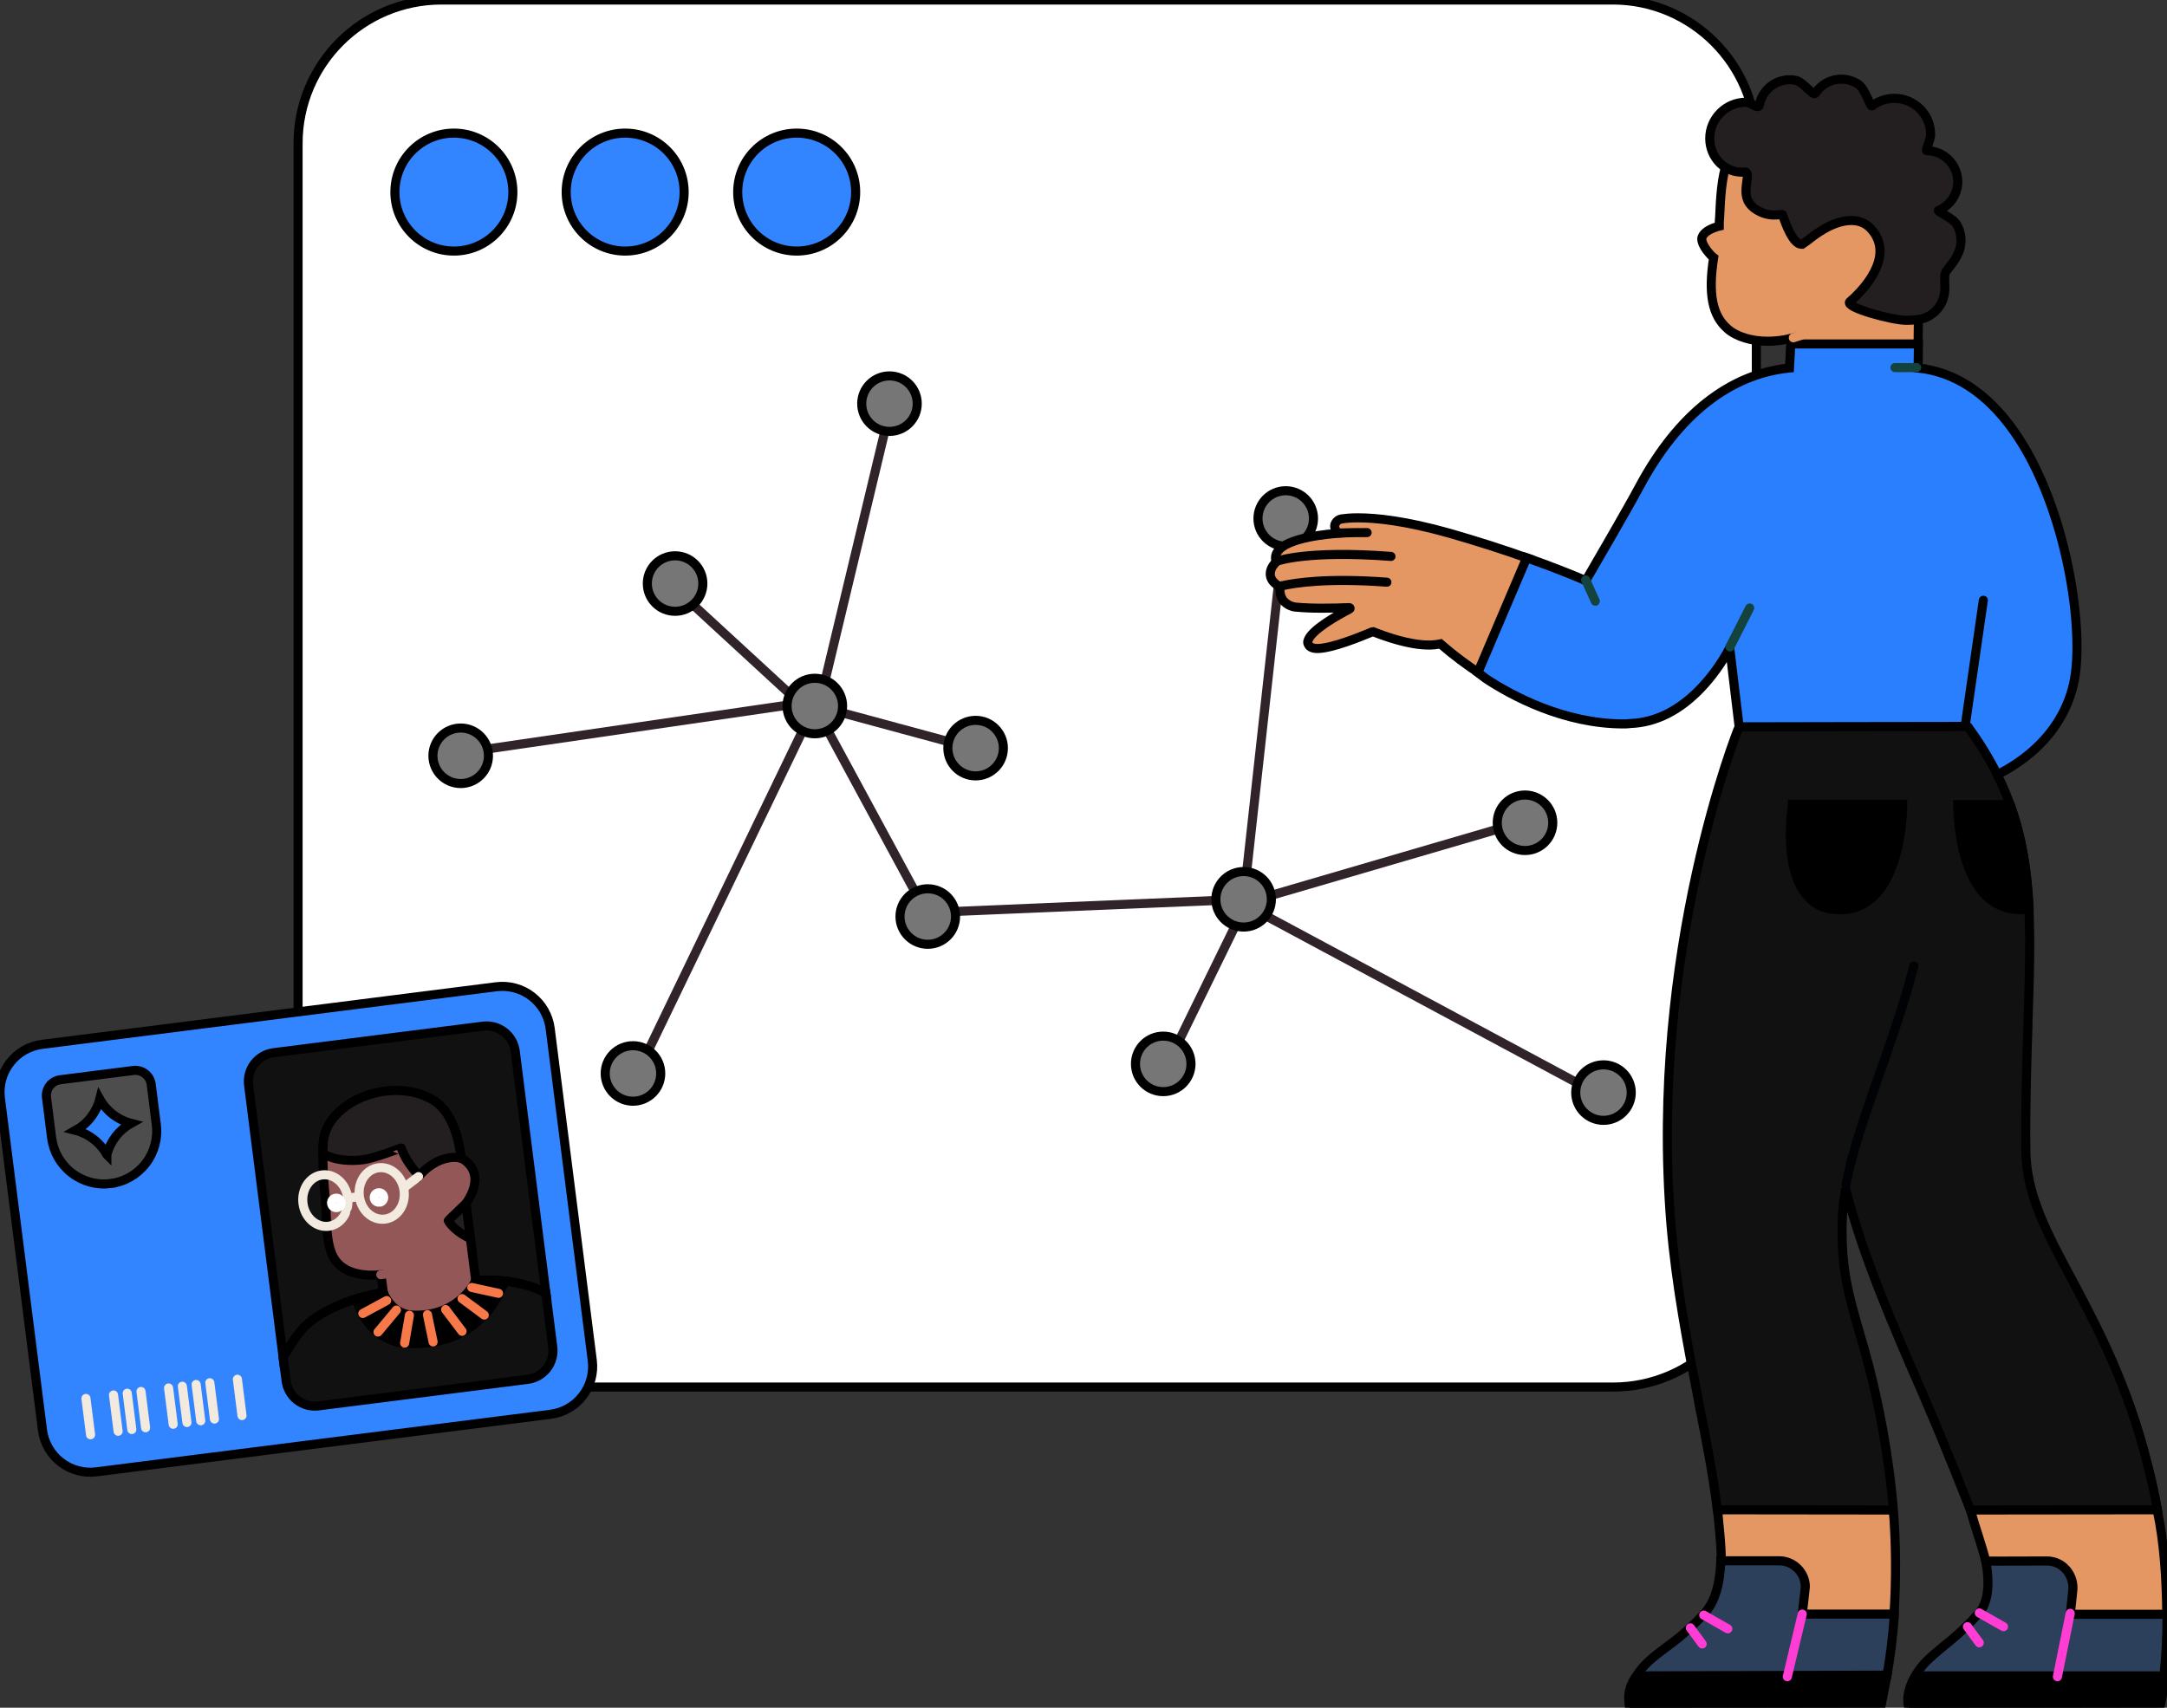 <?xml version="1.0" encoding="UTF-8" standalone="no"?>
<svg
   height="752.37"
   width="954.458"
   version="1.1"
   id="svg3257"
   sodipodi:docname="global-knowledge.svg"
   inkscape:version="1.2.2 (b0a8486, 2022-12-01)"
   xmlns:inkscape="http://www.inkscape.org/namespaces/inkscape"
   xmlns:sodipodi="http://sodipodi.sourceforge.net/DTD/sodipodi-0.dtd"
   xmlns="http://www.w3.org/2000/svg"
   xmlns:svg="http://www.w3.org/2000/svg">
  <rect width="100%" height="100%" fill="#333333" stroke="none"/>
  <defs
     id="defs3261" />
  <sodipodi:namedview
     id="namedview3259"
     pagecolor="#ffffff"
     bordercolor="#666666"
     borderopacity="1.0"
     inkscape:showpageshadow="2"
     inkscape:pageopacity="0.0"
     inkscape:pagecheckerboard="0"
     inkscape:deskcolor="#d1d1d1"
     showgrid="false"
     inkscape:zoom="0.51114822"
     inkscape:cx="445.07638"
     inkscape:cy="170.20503"
     inkscape:window-width="1309"
     inkscape:window-height="456"
     inkscape:window-x="1655"
     inkscape:window-y="123"
     inkscape:window-maximized="0"
     inkscape:current-layer="svg3257" />
  <g
     id="g3063"
     transform="translate(-345.412,-279.4)">
    <path
       d="M 1055.81,279.4 H 539.88 c -34.94,0 -63.18,28.25 -63.18,63.19 v 484.72 c 0,34.94 28.24,63.19 63.18,63.19 h 515.93 c 34.93,0 63.18,-28.25 63.18,-63.19 V 342.59 c 0,-34.83 -28.36,-63.19 -63.18,-63.19 z"
       fill="#ffffff"
       opacity="1"
       stroke-width="4"
       stroke="#00000000"
       id="path3055" />
    <path
       d="m 545.33,390.01 c 14.35,0 25.98,-11.63 25.98,-25.98 0,-14.35 -11.63,-25.98 -25.98,-25.98 -14.34,0 -25.98,11.63 -25.98,25.98 0,14.35 11.64,25.98 25.98,25.98 z"
       fill="#3284ff"
       opacity="1"
       stroke-width="4"
       stroke="#00000000"
       id="path3057" />
    <path
       d="m 620.77,390.01 c 14.35,0 25.97,-11.63 25.97,-25.98 0,-14.35 -11.62,-25.98 -25.97,-25.98 -14.34,0 -25.98,11.63 -25.98,25.98 0,14.35 11.64,25.98 25.98,25.98 z"
       fill="#3284ff"
       opacity="1"
       stroke-width="4"
       stroke="#00000000"
       id="path3059" />
    <path
       d="m 696.32,390.01 c 14.35,0 25.97,-11.63 25.97,-25.98 0,-14.35 -11.62,-25.98 -25.97,-25.98 -14.34,0 -25.98,11.63 -25.98,25.98 0,14.35 11.64,25.98 25.98,25.98 z"
       fill="#3284ff"
       opacity="1"
       stroke-width="4"
       stroke="#00000000"
       id="path3061" />
  </g>
  <g
     id="g3107"
     transform="translate(-345.412,-279.4)">
    <path
       d="M 737.19,460.78 706.41,589.27"
       stroke="#30242a"
       stroke-width="4"
       stroke-linecap="round"
       stroke-linejoin="round"
       opacity="1"
       fill="none"
       id="path3065" />
    <path
       d="M 551.11,610.69 697.81,589.27 640.4,536.41"
       stroke="#30242a"
       stroke-width="4"
       stroke-linecap="round"
       stroke-linejoin="round"
       opacity="1"
       fill="none"
       id="path3067" />
    <path
       d="M 625.73,753.09 702.7,593.49"
       stroke="#30242a"
       stroke-width="4"
       stroke-linecap="round"
       stroke-linejoin="round"
       opacity="1"
       fill="none"
       id="path3069" />
    <path
       d="M 708.35,591.29 773.78,609"
       stroke="#30242a"
       stroke-width="4"
       stroke-linecap="round"
       stroke-linejoin="round"
       opacity="1"
       fill="none"
       id="path3071" />
    <path
       d="m 707.59,596.77 44.94,83.05"
       stroke="#30242a"
       stroke-width="4"
       stroke-linecap="round"
       stroke-linejoin="round"
       opacity="1"
       fill="none"
       id="path3073" />
    <path
       d="m 757,681.34 136.17,-5.73 18.54,-167.78"
       stroke="#30242a"
       stroke-width="4"
       stroke-linecap="round"
       stroke-linejoin="round"
       opacity="1"
       fill="none"
       id="path3075" />
    <path
       d="m 897.63,676.11 117.11,-34.23"
       stroke="#30242a"
       stroke-width="4"
       stroke-linecap="round"
       stroke-linejoin="round"
       opacity="1"
       fill="none"
       id="path3077" />
    <path
       d="m 891.48,683.19 -27.66,56.58"
       stroke="#30242a"
       stroke-width="4"
       stroke-linecap="round"
       stroke-linejoin="round"
       opacity="1"
       fill="none"
       id="path3079" />
    <path
       d="M 900.08,681.34 1051,762.36"
       stroke="#30242a"
       stroke-width="4"
       stroke-linecap="round"
       stroke-linejoin="round"
       opacity="1"
       fill="none"
       id="path3081" />
    <path
       d="m 704.31,602.68 c -6.75,0 -12.23,-5.48 -12.23,-12.23 0,-6.74 5.48,-12.22 12.23,-12.22 6.74,0 12.22,5.48 12.22,12.22 0,6.75 -5.48,12.23 -12.22,12.23 z"
       fill="#767676"
       opacity="1"
       stroke-width="4"
       stroke="#00000000"
       id="path3083" />
    <path
       d="m 548.33,624.6 c 6.75,0 12.22,-5.47 12.22,-12.23 0,-6.75 -5.47,-12.22 -12.22,-12.22 -6.76,0 -12.23,5.47 -12.23,12.22 0,6.76 5.47,12.23 12.23,12.23 z"
       fill="#767676"
       opacity="1"
       stroke-width="4"
       stroke="#00000000"
       id="path3085" />
    <path
       d="m 775.13,621.23 c 6.75,0 12.22,-5.48 12.22,-12.23 0,-6.75 -5.47,-12.23 -12.22,-12.23 -6.76,0 -12.23,5.48 -12.23,12.23 0,6.75 5.47,12.23 12.23,12.23 z"
       fill="#767676"
       opacity="1"
       stroke-width="4"
       stroke="#00000000"
       id="path3087" />
    <path
       d="m 754.05,695.42 c 6.75,0 12.23,-5.47 12.23,-12.23 0,-6.75 -5.48,-12.22 -12.23,-12.22 -6.75,0 -12.23,5.47 -12.23,12.22 0,6.76 5.48,12.23 12.23,12.23 z"
       fill="#767676"
       opacity="1"
       stroke-width="4"
       stroke="#00000000"
       id="path3089" />
    <path
       d="m 893.17,687.83 c 6.75,0 12.22,-5.47 12.22,-12.22 0,-6.76 -5.47,-12.23 -12.22,-12.23 -6.76,0 -12.23,5.47 -12.23,12.23 0,6.75 5.47,12.22 12.23,12.22 z"
       fill="#767676"
       opacity="1"
       stroke-width="4"
       stroke="#00000000"
       id="path3091" />
    <path
       d="m 857.75,760.34 c 6.76,0 12.23,-5.47 12.23,-12.22 0,-6.76 -5.47,-12.23 -12.23,-12.23 -6.75,0 -12.22,5.47 -12.22,12.23 0,6.75 5.47,12.22 12.22,12.22 z"
       fill="#767676"
       opacity="1"
       stroke-width="4"
       stroke="#00000000"
       id="path3093" />
    <path
       d="m 1051.67,772.99 c 6.76,0 12.23,-5.47 12.23,-12.23 0,-6.75 -5.47,-12.22 -12.23,-12.22 -6.75,0 -12.22,5.47 -12.22,12.22 0,6.76 5.47,12.23 12.22,12.23 z"
       fill="#767676"
       opacity="1"
       stroke-width="4"
       stroke="#00000000"
       id="path3095" />
    <path
       d="m 1017.1,654.11 c 6.76,0 12.23,-5.47 12.23,-12.23 0,-6.75 -5.47,-12.22 -12.23,-12.22 -6.75,0 -12.22,5.47 -12.22,12.22 0,6.76 5.47,12.23 12.22,12.23 z"
       fill="#767676"
       opacity="1"
       stroke-width="4"
       stroke="#00000000"
       id="path3097" />
    <path
       d="m 911.71,520.05 c 6.76,0 12.23,-5.47 12.23,-12.22 0,-6.76 -5.47,-12.23 -12.23,-12.23 -6.75,0 -12.22,5.47 -12.22,12.23 0,6.75 5.47,12.22 12.22,12.22 z"
       fill="#767676"
       opacity="1"
       stroke-width="4"
       stroke="#00000000"
       id="path3099" />
    <path
       d="m 624.21,764.56 c 6.75,0 12.22,-5.48 12.22,-12.23 0,-6.75 -5.47,-12.22 -12.22,-12.22 -6.75,0 -12.23,5.47 -12.23,12.22 0,6.75 5.48,12.23 12.23,12.23 z"
       fill="#767676"
       opacity="1"
       stroke-width="4"
       stroke="#00000000"
       id="path3101" />
    <path
       d="m 642.76,548.72 c 6.75,0 12.22,-5.48 12.22,-12.23 0,-6.75 -5.47,-12.22 -12.22,-12.22 -6.76,0 -12.23,5.47 -12.23,12.22 0,6.75 5.47,12.23 12.23,12.23 z"
       fill="#767676"
       opacity="1"
       stroke-width="4"
       stroke="#00000000"
       id="path3103" />
    <path
       d="m 737.19,469.46 c 6.75,0 12.22,-5.47 12.22,-12.22 0,-6.76 -5.47,-12.23 -12.22,-12.23 -6.76,0 -12.23,5.47 -12.23,12.23 0,6.75 5.47,12.22 12.23,12.22 z"
       fill="#767676"
       opacity="1"
       stroke-width="4"
       stroke="#00000000"
       id="path3105" />
  </g>
  <g
     id="g3179"
     transform="translate(-345.412,-279.4)">
    <path
       d="m 1190.2,434.36 0.51,-41.6 c 0,-0.68 0,-1.28 0.09,-1.96 0.08,-0.68 0.08,-1.45 0.08,-2.31 0.43,-15.46 1.11,-41.25 -16.14,-52.78 -7.43,-4.95 -16.82,-7.51 -27.33,-7.51 -4.18,0 -8.37,0.42 -12.47,1.11 -13.24,1.88 -23.48,9.48 -28.69,21.18 -2.57,6.57 -3.08,16.57 -3.42,24.59 -0.17,1.29 -0.17,2.57 -0.17,3.93 -0.77,0.17 -4.36,1.2 -6.24,2.99 -0.68,0.6 -1.19,1.37 -1.45,2.31 -0.25,3.33 4.19,7.86 5.21,8.62 -2.47,16.06 -0.6,25.45 6.15,31.35 3.84,3.41 10.51,5.46 17.59,5.46 3.51,0 7.01,-0.42 10.42,-1.28 l -0.17,6.07 z"
       fill="#e59763"
       opacity="1"
       stroke-width="4"
       stroke="#00000000"
       id="path3109" />
    <path
       d="m 1146.47,423.68 c 0,0 -5.21,2.82 -12.13,4.78 l -0.17,6.07 2.48,4.35 z"
       fill="#e5976300"
       opacity="0"
       stroke="#00000000"
       stroke-width="4"
       id="path3111" />
    <path
       d="m 1179.61,990.95 c 1.02,-15.55 0.94,-31.6 -0.34,-47.06 l -77.38,-0.6 c 0.43,7.52 1.79,16.4 1.62,24.08 0,0 26.65,0.43 26.99,0.52 2.9,0.34 5.55,1.79 7.35,4.01 1.79,2.31 2.64,5.13 2.3,8.03 l -1.28,10.93 z"
       fill="#e59763"
       opacity="1"
       stroke-width="4"
       stroke="#00000000"
       id="path3113" />
    <path
       d="m 1299.78,991.2 v -0.34 c -0.17,-15.54 -1.03,-31.26 -4.27,-46.46 v -0.08 l -0.26,-0.26 -82.08,0.26 c 2.14,7.6 5.04,15.62 6.92,23.05 l 26.82,0.35 c 0.08,0 0.17,0 0.26,0 0.34,0 0.59,0.08 0.94,0.17 2.9,0.34 5.55,1.79 7.34,4.01 1.79,2.31 2.65,5.13 2.31,8.03 l -1.2,11.53 z"
       fill="#e59763"
       opacity="1"
       stroke-width="4"
       stroke="#00000000"
       id="path3115" />
    <path
       d="m 1018.7,525.48 c -10.5,-3.75 -21.94,-7.43 -34.93,-11.18 -19.73,-5.56 -32.62,-6.75 -39.97,-6.75 -0.25,0 -0.59,0 -0.85,0 -2.31,0 -4.61,0.17 -6.83,0.51 -1.28,0.26 -2.31,1.2 -2.74,2.39 -0.42,1.54 0.6,3.08 1.2,3.93 -3.42,0.26 -22.55,1.71 -26.56,8.2 -0.86,1.28 -1.03,2.9 -0.51,4.36 -2.48,2.47 -2.74,4.61 -2.57,5.97 0.26,1.97 1.71,3.68 4.36,5.04 -0.34,2.05 0,4.1 1.2,5.9 1.53,1.88 3.84,2.99 6.23,3.07 2.82,0.26 6.49,0.43 10.68,0.43 4.52,0 9.22,-0.09 12.29,-0.26 0.35,0 0.52,0.43 0.17,0.6 -5.72,2.99 -16.73,9.22 -18.27,13.75 -0.34,0.68 -0.26,1.45 0.17,2.05 0.51,1.02 1.96,1.62 3.84,1.62 6.49,0 19.22,-5.29 23.4,-7 0.52,-0.26 0.94,-0.43 1.11,-0.43 l 0.26,0.09 c 5.38,2.13 15.71,5.81 24.26,5.81 h 0.25 c 1.62,0 3.33,-0.18 4.95,-0.52 5.81,5.04 11.53,9.31 17.94,13.5 z"
       fill="#e59763"
       opacity="1"
       stroke-width="4"
       stroke="#00000000"
       id="path3117" />
    <path
       d="m 1221.63,622.25 c 0,0 0.08,0 0.17,-0.09 5.04,-2.05 30.58,-13.66 36.9,-41.42 5.21,-22.46 -2.82,-78.57 -26.57,-111.88 -11.78,-16.48 -25.87,-25.62 -41.93,-27.33 0.17,-3.33 0.17,-10.33 0.17,-10.42 v -0.17 h -56.2 l -0.59,10.59 c -26.31,2.65 -49.03,20.58 -65.94,52.01 -5.81,10.85 -18.45,32.46 -22.54,39.55 -0.6,1.02 -1.03,1.79 -1.29,2.13 -0.34,-0.09 -0.85,-0.34 -1.53,-0.68 -3.59,-1.54 -12.13,-5.04 -23.92,-9.23 l -0.51,-0.17 -21.52,50.56 3.5,2.65 c 11.36,7.52 34.42,19.99 60.72,19.99 0.17,0 0.35,0 0.43,0 0.85,0 1.62,-0.09 2.48,-0.18 11.27,-0.42 21.78,-5.72 31.26,-15.71 4.78,-5.04 9.13,-11.1 12.55,-17.59 l 4.19,35.1 99.84,0.94 9.99,21.26 z"
       fill="#2a7fff"
       opacity="1"
       stroke-width="4"
       stroke="#00000000"
       id="path3119" />
    <path
       d="m 1138.61,600.13 -18.78,-60.9 -12.56,25.63 4.19,35.1 z"
       fill="#2a7fff00"
       opacity="0"
       stroke="#00000000"
       stroke-width="4"
       id="path3121" />
    <path
       d="m 1221.63,622.25 c 8.2,-3.42 15.54,-8.2 21.78,-14.43 l 0.17,-0.18 -0.17,-0.08 c -0.09,-0.09 -8.46,-5.3 -12.64,-11.96 -4.02,-6.4 -5.04,-14.69 -5.9,-21.95 -1.02,-8.54 -2.39,-15.88 -7.43,-19.13 l -6.32,45.95 10.17,21.69 z"
       fill="#2a7fff00"
       opacity="0"
       stroke="#00000000"
       stroke-width="4"
       id="path3123" />
    <path
       d="m 1298.49,1018.28 c 0.94,-9.14 1.46,-18.28 1.37,-27.33 v -0.34 h -42.7 c 0.17,0 1.11,-9.48 1.19,-10.17 0.86,-6.83 -4.18,-13.32 -11.36,-13.32 l -26.9,0.08 c 1.88,10.77 0.86,18.37 -2.99,22.81 -4.69,5.29 -9.9,10.16 -15.46,14.52 l -0.51,0.42 c -5.29,4.44 -9.56,7.86 -12.21,13.07 z"
       fill="#2c3f5b"
       opacity="1"
       stroke-width="4"
       stroke="#00000000"
       id="path3125" />
    <path
       d="m 1296.7,1031.6 c 0,0 1.88,-6.32 1.88,-13.84 H 1189 c 0,0 -3.33,5.21 -3.33,10.59 0,1.46 0.43,3.42 0.43,3.42 z"
       fill="#000000"
       opacity="1"
       stroke-width="4"
       stroke="#00000000"
       id="path3127" />
    <path
       d="m 1111.37,599.62 46.12,-0.09 54.57,-0.08 0.09,0.08 c 29.46,40.23 28.27,76.01 26.48,130.25 v 1.28 c -0.52,16.22 -1.12,34.59 -0.94,55.08 0.17,19.39 9.05,36.04 20.32,57.05 l 0.69,1.29 c 10.76,20.32 24.08,45.6 32.71,80.53 1.62,6.32 3.16,13.07 4.27,19.56 l -82.42,0.09 c 0,0 -12.13,-31.01 -19.73,-48.26 l -1.11,-2.65 c -12.64,-28.95 -26.9,-61.74 -34.08,-90.7 -0.85,5.04 -1.45,10 -1.53,14.69 -0.52,20.07 2.64,31.35 7.08,46.98 l 0.35,1.19 c 5.8,19.13 10.16,38.95 12.89,58.85 0.94,5.8 2.31,19.9 2.22,19.9 l -77.55,-0.09 c -1.7,-14.26 -4.95,-31.34 -7.94,-46.03 l -0.51,-2.91 c -4.61,-23.57 -9.74,-50.39 -11.96,-76.86 -9.9,-120.08 29.55,-218.3 29.98,-219.15 z"
       fill="#111111"
       opacity="1"
       stroke-width="4"
       stroke="#00000000"
       id="path3129" />
    <path
       d="m 1172.52,845.33 c 2.48,-30.66 7.94,-55.09 12.38,-74.65 6.75,-29.8 14.01,-45.86 3.34,-63.79 l -18.28,55.34 -12.04,38.94 c 2.99,12.73 7.51,26.99 14.17,44.16 z"
       fill="#11111100"
       opacity="0"
       stroke="#00000000"
       stroke-width="4"
       id="path3131" />
    <path
       d="m 1188.41,704.92 c -9.31,36.04 -24.52,68.16 -29.9,96.25"
       stroke="#000205"
       stroke-width="4"
       stroke-linecap="round"
       stroke-linejoin="round"
       opacity="1"
       fill="none"
       id="path3133" />
    <path
       d="m 1176.36,1018.45 0.09,-0.26 c 1.54,-8.97 2.73,-18.19 3.33,-27.33 v -0.34 h -40.57 c 0,0 1.37,-11.53 1.37,-11.96 0,-6.32 -5.21,-11.53 -11.53,-11.53 h -25.71 v 0.34 c -0.43,10.42 -2.73,17.77 -7,22.64 -5.13,5.63 -10.93,10.76 -17.17,15.2 -5.72,4.27 -10.25,7.86 -13.07,12.73 z"
       fill="#2c3f5b"
       opacity="1"
       stroke-width="4"
       stroke="#00000000"
       id="path3135" />
    <path
       d="m 1173.8,1031.6 2.73,-14.18 -110.34,0.34 c 0,0 -3.67,4.45 -3.42,10.25 0,0.94 0.35,3.76 0.35,3.76 z"
       fill="#000000"
       opacity="1"
       stroke-width="4"
       stroke="#00000000"
       id="path3137" />
    <path
       d="m 1156.12,680.24 c 5.64,0 11.11,-2.31 15.03,-6.41 12.13,-12.12 12.3,-38.6 12.3,-39.71 v -0.34 h -48.51 v 0.34 c -0.34,1.79 -4.1,27.59 6.15,39.54 3.42,4.36 8.37,6.58 14.69,6.58 z"
       fill="#000000"
       opacity="1"
       stroke-width="4"
       stroke="#00000000"
       id="path3139" />
    <path
       d="m 1239.14,679.98 v -0.34 c -0.86,-17.85 -3.5,-32.28 -8.2,-45.43 l -0.17,-0.35 h -23.06 v 0.35 c 0,1.11 0.08,27.5 12.3,39.71 3.93,3.93 9.31,6.23 14.86,6.23 z"
       fill="#000000"
       opacity="1"
       stroke-width="4"
       stroke="#00000000"
       id="path3141" />
    <path
       d="m 1217.19,990.01 10.67,6.06"
       stroke="#ff3dd500"
       stroke-width="4"
       stroke-linecap="round"
       stroke-linejoin="round"
       opacity="1"
       fill="none"
       id="path3143" />
    <path
       d="m 1211.98,996.07 5.21,7.09"
       stroke="#ff3dd500"
       stroke-width="4"
       stroke-linecap="round"
       stroke-linejoin="round"
       opacity="1"
       fill="none"
       id="path3145" />
    <path
       d="m 1095.83,990.95 10.59,6.06"
       stroke="#ff3dd500"
       stroke-width="4"
       stroke-linecap="round"
       stroke-linejoin="round"
       opacity="1"
       fill="none"
       id="path3147" />
    <path
       d="m 1089.93,996.58 5.21,7.09"
       stroke="#ff3dd500"
       stroke-width="4"
       stroke-linecap="round"
       stroke-linejoin="round"
       opacity="1"
       fill="none"
       id="path3149" />
    <path
       d="m 1107.36,564.43 8.71,-17.17"
       stroke="#14423c00"
       stroke-width="4"
       stroke-linecap="round"
       stroke-linejoin="round"
       opacity="1"
       fill="none"
       id="path3151" />
    <path
       d="m 1211.12,598.25 7.86,-54.4"
       stroke="#030303"
       stroke-width="4"
       stroke-linecap="round"
       stroke-linejoin="round"
       opacity="1"
       fill="none"
       id="path3153" />
    <path
       d="m 1043.81,534.88 4.27,9.39"
       stroke="#14423c00"
       stroke-width="4"
       stroke-linecap="round"
       stroke-linejoin="round"
       opacity="1"
       fill="none"
       id="path3155" />
    <path
       d="m 1118.63,394.56 c -1.45,2.39 -3.93,3.93 -6.75,4.01"
       stroke="#e5976300"
       stroke-width="4"
       stroke-linecap="round"
       stroke-linejoin="round"
       opacity="1"
       fill="none"
       id="path3159" />
    <path
       d="m 1145.87,423.85 c -3.33,1.88 -6.91,3.33 -10.59,4.36"
       stroke="#e5976300"
       stroke-width="4"
       stroke-linecap="round"
       stroke-linejoin="round"
       opacity="1"
       fill="none"
       id="path3161" />
    <path
       d="m 947.56,514.04 c -3.59,0 -7.09,0 -12.3,0.17"
       stroke="#030202"
       stroke-width="4"
       stroke-linecap="round"
       stroke-linejoin="round"
       opacity="1"
       fill="none"
       id="path3163" />
    <path
       d="m 908.02,526.59 c 0,0 13.15,-4.86 50.05,-2.05"
       stroke="#030202"
       stroke-width="4"
       stroke-linecap="round"
       stroke-linejoin="round"
       opacity="1"
       fill="none"
       id="path3165" />
    <path
       d="m 909.81,537.53 c 6.07,-1.37 20.33,-3.59 46.46,-1.63"
       stroke="#030202"
       stroke-width="4"
       stroke-linecap="round"
       stroke-linejoin="round"
       opacity="1"
       fill="none"
       id="path3167" />
    <path
       d="m 1189.6,441.36 h -9.56"
       stroke="#14423c00"
       stroke-width="4"
       stroke-linecap="round"
       stroke-linejoin="round"
       opacity="1"
       fill="none"
       id="path3169" />
    <path
       d="m 1257.24,990.18 -5.63,27.93"
       stroke="#ff3dd500"
       stroke-width="4"
       stroke-linecap="round"
       stroke-linejoin="round"
       opacity="1"
       fill="none"
       id="path3171" />
    <path
       d="m 1139.21,990.52 -6.57,27.59"
       stroke="#ff3dd500"
       stroke-width="4"
       stroke-linecap="round"
       stroke-linejoin="round"
       opacity="1"
       fill="none"
       id="path3173" />
    <path
       d="m 1157.92,391.91 -6.15,5.64"
       stroke="#e5976300"
       stroke-width="4"
       stroke-linecap="round"
       stroke-linejoin="round"
       opacity="1"
       fill="none"
       id="path3175" />
    <path
       d="m 1185.08,420.52 c 3.16,0 5.29,-0.34 5.29,-0.34 2.39,-0.34 4.61,-1.28 6.49,-2.82 2.82,-2.22 4.61,-5.47 5.04,-9.05 0.43,-3.5 -0.51,-7.01 0.57,-9.18 1.39,-2.01 5.07,-5.77 6.26,-10.47 0.86,-3.58 0.34,-7.26 -1.53,-10.42 -1.8,-2.99 -8.95,-5.73 -7.95,-6.15 5.04,-2.13 8.46,-7.08 8.46,-12.64 0,-7.51 -6.15,-13.66 -13.67,-13.66 -0.59,-0.11 1.71,-4.7 1.71,-7.17 0,-8.8 -7.17,-15.89 -15.97,-15.89 h -0.08 c -3.51,0 -6.92,1.2 -9.74,3.33 -0.85,0.81 -2.82,-7.51 -6.24,-9.65 -2.22,-1.37 -4.69,-2.14 -7.26,-2.14 -4.69,0 -8.88,2.31 -11.44,6.15 -0.84,1.69 -5.21,-4.95 -8.8,-5.63 -0.77,-0.17 -1.62,-0.26 -2.47,-0.26 -6.58,0 -12.13,4.61 -13.41,11.02 -0.14,2.39 -3.93,-1.11 -5.9,-1.11 -8.79,0 -15.97,7.17 -15.97,15.97 0,8.54 6.92,15.63 15.55,14.77 2.75,-0.01 -1.16,7.43 1.22,12.56 1.51,3.33 6.38,6.4 11.59,6.4 1.96,0 3.84,-0.42 3.71,-0.12 1.5,4.65 4.68,12.82 8.25,13.01 h 0.37 l 2.2,-1.54 c 1.7,-1.22 10.41,-8.95 19.55,-8.95 4.52,0 8.02,2.13 10.5,6.23 7.69,12.64 -8.69,27.24 -9.95,28.42 l -0.33,0.28 -0.98,0.88 c -2.43,2.42 18.52,8.17 24.93,8.17 z"
       fill="#231f20"
       opacity="1"
       stroke-width="4"
       stroke="#00000000"
       id="path3177" />
  </g>
  <g
     id="g3255"
     transform="translate(-345.412,-279.4)">
    <path
       d="m 363.97,739.5 200.04,-25.37 c 2.76,-0.35 5.57,-0.15 8.26,0.58 2.69,0.73 5.21,1.99 7.41,3.7 2.2,1.71 4.05,3.83 5.43,6.25 1.38,2.42 2.27,5.09 2.63,7.86 l 18.54,146.24 c 0.35,2.76 0.15,5.57 -0.58,8.26 -0.74,2.69 -1.99,5.21 -3.7,7.41 -1.71,2.2 -3.83,4.05 -6.25,5.43 -2.42,1.38 -5.09,2.28 -7.86,2.63 l -200.04,25.36 c -2.76,0.35 -5.57,0.16 -8.26,-0.58 -2.69,-0.73 -5.21,-1.99 -7.41,-3.7 -2.2,-1.71 -4.05,-3.83 -5.43,-6.25 -1.38,-2.42 -2.28,-5.09 -2.63,-7.86 v 0 L 345.58,763.22 c -0.35,-2.76 -0.15,-5.57 0.58,-8.26 0.73,-2.69 1.99,-5.2 3.7,-7.41 1.71,-2.2 3.83,-4.05 6.25,-5.43 2.42,-1.38 5.09,-2.27 7.86,-2.62 z"
       fill="#3284ff"
       opacity="1"
       stroke-width="4"
       stroke="#00000000"
       id="path3181" />
    <path
       d="m 454.91,757.41 c -0.42,-3.35 0.5,-6.72 2.57,-9.39 2.07,-2.67 5.11,-4.41 8.45,-4.83 l 92.19,-11.69 c 3.35,-0.42 6.72,0.5 9.39,2.57 2.67,2.06 4.41,5.1 4.84,8.45 l 13.5,106.51 c -14.01,-7.31 -30.72,-5.29 -30.89,-5.27 -0.05,0.12 -5.76,12.96 -24.42,15.33 -1.65,0.2 -3.3,0.32 -4.95,0.36 -9.22,0.22 -11.33,-10.43 -11.36,-10.54 -4.77,0.79 -9.48,1.94 -14.07,3.46 -11.35,7.97 -15.44,5.12 -22.25,13.46 -2.95,3.64 -5.54,7.56 -7.75,11.69 l -0.02,0.03 z"
       fill="#111111"
       opacity="1"
       stroke-width="4"
       stroke="#00000000"
       id="path3183" />
    <path
       d="m 533.09,886.39 c -0.72,0.09 -1.44,0.15 -2.14,0.19 -5.47,0.31 -14.06,-1.61 -23.9,-12.49 -5.95,-6.58 -10.51,-14.71 -11.32,-18.47 -0.21,-1 -0.13,-1.6 0.23,-1.74 5.9,-2.3 12.03,-3.96 18.28,-4.98 l -1.01,-7.93 c -0.12,0.01 -0.24,0.04 -0.37,0.04 -3.38,0.41 -6.82,0.24 -10.16,-0.48 -5.79,-1.36 -9.63,-4.52 -11.4,-9.39 -1.74,-4.73 -1.95,-10.04 -2.17,-15.66 -0.09,-2.38 -0.19,-4.84 -0.41,-7.28 -1,-11.09 -1.31,-19.31 -0.93,-25.12 0.37,-5.75 3.39,-11.06 8.75,-15.35 5.01,-4.02 11.58,-6.71 18.51,-7.59 7.88,-1 15.5,0.48 21.46,4.17 10.61,6.54 11.91,25.12 11.93,25.31 0.04,0.01 4.41,1.92 5.77,6.55 1.13,3.84 -0.07,8.39 -3.56,13.53 l 4.32,34.05 c 0,0 0.01,0 0.04,-0.01 0.89,-0.11 15.8,-1.71 29.02,4.4 0.18,0.08 0.24,0.28 0.2,0.58 -0.36,2.27 -6.99,10.78 -16.98,19.46 -6.99,6.07 -20.72,16.5 -34.16,18.21 z"
       fill="#935757"
       opacity="1"
       stroke-width="4"
       stroke="#00000000"
       id="path3185" />
    <path
       d="m 552.58,825 c -0.06,-0.02 -6.13,-2.32 -9.74,-7.71 -0.15,-0.23 7.77,-7.54 7.8,-7.57 l 1.95,15.29 z"
       fill="#231f20"
       opacity="1"
       stroke-width="4"
       stroke="#00000000"
       id="path3187" />
    <path
       d="m 530.02,797.46 c -2.69,-2.9 -6.24,-7.38 -7.87,-12.27 -0.06,-0.13 -11.57,4.48 -16.85,5.15 -6.09,0.77 -10.57,-0.02 -13.26,-0.82 -2.91,-0.86 -4.4,-1.93 -4.42,-1.94 0.02,-1.68 0.1,-3.22 0.17,-4.5 0.37,-5.75 3.39,-11.06 8.75,-15.35 5,-4.02 11.58,-6.71 18.51,-7.59 7.88,-1 15.5,0.48 21.46,4.17 10.61,6.54 11.91,25.12 11.93,25.31 -1.57,-0.35 -3.18,-0.41 -4.77,-0.18 -3.36,0.42 -8.46,2.16 -13.63,8.02 l -0.01,0.01 z"
       fill="#231f20"
       opacity="1"
       stroke-width="4"
       stroke="#00000000"
       id="path3189" />
    <path
       d="m 513.13,840.99 c 10.19,-1.47 14.94,-5.43 14.94,-5.43"
       stroke="#93575700"
       stroke-width="4"
       stroke-linecap="round"
       stroke-linejoin="round"
       opacity="1"
       fill="none"
       id="path3191" />
    <path
       d="m 490.15,819.65 c 5.43,-0.69 9.2,-6.31 8.41,-12.55 -0.79,-6.25 -5.84,-10.75 -11.28,-10.06 -5.44,0.69 -9.21,6.31 -8.42,12.55 0.79,6.25 5.84,10.75 11.29,10.06 z"
       stroke="#f2eadf00"
       stroke-width="4"
       stroke-linecap="round"
       stroke-linejoin="round"
       opacity="1"
       fill="none"
       id="path3193" />
    <path
       d="m 514.97,816.5 c 5.45,-0.69 9.21,-6.31 8.42,-12.55 -0.79,-6.25 -5.84,-10.75 -11.28,-10.06 -5.45,0.69 -9.21,6.31 -8.42,12.56 0.79,6.24 5.84,10.74 11.28,10.05 z"
       stroke="#f2eadf00"
       stroke-width="4"
       stroke-linecap="round"
       stroke-linejoin="round"
       opacity="1"
       fill="none"
       id="path3195" />
    <path
       d="m 498.91,807.2 4.14,-0.53"
       stroke="#f2eadf00"
       stroke-width="4"
       stroke-linecap="round"
       stroke-linejoin="round"
       opacity="1"
       fill="#ffffff00"
       id="path3197" />
    <path
       d="m 523.54,802.49 6.2,-4.71"
       stroke="#f2eadf00"
       stroke-width="4"
       stroke-linecap="round"
       stroke-linejoin="round"
       opacity="1"
       fill="none"
       id="path3199" />
    <path
       d="m 538.31,806.23 5.72,-4.42"
       stroke="#93575700"
       stroke-width="4"
       stroke-linecap="round"
       stroke-linejoin="round"
       opacity="1"
       fill="#ffffff00"
       id="path3201" />
    <path
       d="m 502.08,823.75 c 1.79,0.7 4.65,-0.03 5.51,-1.99"
       stroke="#93575700"
       stroke-width="4"
       stroke-linecap="round"
       stroke-linejoin="round"
       opacity="1"
       fill="#ffffff00"
       id="path3203" />
    <path
       d="m 512.59,809.06 c -0.42,0.05 -0.83,-0.02 -1.21,-0.21 -0.37,-0.18 -0.67,-0.47 -0.88,-0.83 -0.21,-0.37 -0.3,-0.78 -0.27,-1.19 0.03,-0.42 0.18,-0.81 0.44,-1.14 0.25,-0.33 0.6,-0.57 0.99,-0.71 0.39,-0.13 0.82,-0.14 1.22,-0.03 0.4,0.11 0.76,0.33 1.03,0.65 0.27,0.31 0.45,0.7 0.5,1.11 0.03,0.27 0.01,0.55 -0.06,0.82 -0.07,0.27 -0.2,0.51 -0.37,0.73 -0.16,0.22 -0.38,0.4 -0.61,0.54 -0.25,0.14 -0.51,0.22 -0.78,0.26 z"
       fill="#231f2000"
       opacity="1"
       stroke-width="4"
       stroke="#ffffff00"
       id="path3205" />
    <path
       d="m 493.8,811.44 c -0.42,0.05 -0.83,-0.02 -1.21,-0.2 -0.37,-0.19 -0.68,-0.48 -0.88,-0.84 -0.21,-0.36 -0.3,-0.78 -0.27,-1.19 0.03,-0.41 0.18,-0.81 0.43,-1.14 0.26,-0.32 0.6,-0.57 1,-0.7 0.39,-0.13 0.81,-0.15 1.21,-0.04 0.41,0.11 0.76,0.34 1.04,0.65 0.27,0.32 0.44,0.7 0.49,1.11 0.04,0.28 0.02,0.56 -0.05,0.82 -0.08,0.27 -0.2,0.52 -0.37,0.73 -0.17,0.22 -0.38,0.4 -0.62,0.54 -0.24,0.14 -0.5,0.23 -0.77,0.26 z"
       fill="#231f2000"
       opacity="1"
       stroke-width="4"
       stroke="#ffffff00"
       id="path3207" />
    <path
       d="m 501.6,813.84 c -0.14,1.86 -0.22,4.09 1.64,4.22"
       stroke="#93575700"
       stroke-width="4"
       stroke-linecap="round"
       stroke-linejoin="round"
       opacity="1"
       fill="#ffffff00"
       id="path3209" />
    <path
       d="m 513.22,840.95 c 0.11,-0.03 10.03,-1.88 14.77,-5.33 l -13.01,19.14 z"
       fill="#93575700"
       opacity="0"
       stroke="#00000000"
       stroke-width="4"
       id="path3211" />
    <path
       d="m 397.44,909.97 -2.03,-16"
       stroke="#f2eadf00"
       stroke-width="4"
       stroke-linecap="round"
       stroke-linejoin="round"
       opacity="1"
       fill="none"
       id="path3213" />
    <path
       d="m 403.47,909.2 -2.02,-15.99"
       stroke="#f2eadf00"
       stroke-width="4"
       stroke-linecap="round"
       stroke-linejoin="round"
       opacity="1"
       fill="none"
       id="path3215" />
    <path
       d="m 409.54,908.43 -2.02,-15.99"
       stroke="#f2eadf00"
       stroke-width="4"
       stroke-linecap="round"
       stroke-linejoin="round"
       opacity="1"
       fill="none"
       id="path3217" />
    <path
       d="m 385.3,911.51 -2.03,-16"
       stroke="#f2eadf00"
       stroke-width="4"
       stroke-linecap="round"
       stroke-linejoin="round"
       opacity="1"
       fill="none"
       id="path3219" />
    <path
       d="M 421.69,906.89 419.66,890.9"
       stroke="#f2eadf00"
       stroke-width="4"
       stroke-linecap="round"
       stroke-linejoin="round"
       opacity="1"
       fill="none"
       id="path3221" />
    <path
       d="m 427.76,906.12 -2.03,-15.99"
       stroke="#f2eadf00"
       stroke-width="4"
       stroke-linecap="round"
       stroke-linejoin="round"
       opacity="1"
       fill="none"
       id="path3223" />
    <path
       d="M 433.83,905.35 431.8,889.36"
       stroke="#f2eadf00"
       stroke-width="4"
       stroke-linecap="round"
       stroke-linejoin="round"
       opacity="1"
       fill="none"
       id="path3225" />
    <path
       d="m 439.86,904.59 -2.03,-16"
       stroke="#f2eadf00"
       stroke-width="4"
       stroke-linecap="round"
       stroke-linejoin="round"
       opacity="1"
       fill="none"
       id="path3227" />
    <path
       d="m 452,903.05 -2.03,-16"
       stroke="#f2eadf00"
       stroke-width="4"
       stroke-linecap="round"
       stroke-linejoin="round"
       opacity="1"
       fill="none"
       id="path3229" />
    <path
       d="m 394.13,800.85 c -6.12,0.77 -12.28,-0.92 -17.15,-4.7 -4.87,-3.77 -8.05,-9.33 -8.83,-15.44 l -2.25,-17.74 c -0.12,-0.91 -0.06,-1.83 0.17,-2.72 0.23,-0.89 0.64,-1.72 1.2,-2.45 0.56,-0.73 1.25,-1.35 2.05,-1.8 0.79,-0.47 1.67,-0.77 2.58,-0.89 0.02,0 0.04,-0.01 0.07,-0.01 l 32.17,-4.08 c 1.85,-0.23 3.72,0.28 5.2,1.43 1.47,1.14 2.43,2.82 2.67,4.68 l 2.25,17.74 c 0.77,6.11 -0.92,12.28 -4.69,17.15 -3.78,4.87 -9.33,8.05 -15.44,8.83 z"
       fill="#4d4d4d"
       opacity="1"
       stroke-width="4"
       stroke="#00000000"
       id="path3231" />
    <path
       d="m 392.46,788.09 c -1.44,-2.62 -3.41,-4.92 -5.78,-6.75 -2.36,-1.83 -5.07,-3.17 -7.97,-3.92 2.61,-1.45 4.91,-3.42 6.74,-5.79 1.83,-2.37 3.17,-5.08 3.91,-7.98 1.46,2.62 3.43,4.91 5.8,6.74 2.37,1.84 5.08,3.17 7.98,3.92 -2.62,1.45 -4.91,3.42 -6.74,5.79 -1.83,2.37 -3.17,5.09 -3.92,7.98 v 0.03 z"
       fill="#3284ff"
       opacity="1"
       stroke-width="4"
       stroke="#00000000"
       id="path3233" />
    <path
       d="m 485.67,898.79 c -3.35,0.42 -6.73,-0.5 -9.4,-2.57 -2.66,-2.07 -4.4,-5.11 -4.83,-8.45 l -1.3,-10.22 c 2.2,-4.15 4.8,-8.08 7.75,-11.74 10.82,-13.2 36.1,-16.87 36.35,-16.91 0.76,2.65 1.81,5.19 3.15,7.6 3.55,6.24 7.47,7.48 10.13,7.41 1.28,-0.03 2.56,-0.12 3.82,-0.28 19.34,-2.45 23.57,-19.71 23.61,-19.88 0,0 0.01,0 0.02,-0.01 0.75,-0.09 17.12,-1.91 30.88,5.28 l 3.03,23.86 c 0.41,3.35 -0.52,6.73 -2.59,9.4 -2.08,2.66 -5.12,4.4 -8.47,4.83 z"
       fill="#111111"
       opacity="1"
       stroke-width="4"
       stroke="#00000000"
       id="path3235" />
    <path
       d="m 534.24,870.95 c -3.07,0.37 -6.16,0.5 -9.25,0.36 -13.9,-0.54 -21.47,-13.12 -22.42,-19.73 3.81,-1.19 7.72,-2.1 11.67,-2.71 0.04,0.1 3.42,9.45 12.63,9.92 2.1,0.11 4.2,0.04 6.29,-0.22 v 0 c 15.82,-2.01 21.72,-14.73 21.78,-14.86 4.21,-0.4 8.45,-0.37 12.66,0.09 -2,5.94 -5.31,11.35 -9.69,15.84 -6.22,6.3 -14.18,10.1 -23.67,11.31 z"
       fill="#000000"
       opacity="1"
       stroke-width="4"
       stroke="#00000000"
       id="path3237" />
    <path
       d="m 553.22,846.63 11.77,2.57"
       stroke="#f7794900"
       stroke-width="4"
       stroke-linecap="round"
       stroke-linejoin="round"
       opacity="1"
       fill="none"
       id="path3239" />
    <path
       d="m 548.93,851.53 9.78,7.26"
       stroke="#f7794900"
       stroke-width="4"
       stroke-linecap="round"
       stroke-linejoin="round"
       opacity="1"
       fill="none"
       id="path3241" />
    <path
       d="m 541.68,856.35 7.26,9.59"
       stroke="#f7794900"
       stroke-width="4"
       stroke-linecap="round"
       stroke-linejoin="round"
       opacity="1"
       fill="none"
       id="path3243" />
    <path
       d="m 533.68,858.6 2.49,12.01"
       stroke="#f7794900"
       stroke-width="4"
       stroke-linecap="round"
       stroke-linejoin="round"
       opacity="1"
       fill="none"
       id="path3245" />
    <path
       d="m 525.74,858.86 -2.1,12.27"
       stroke="#f7794900"
       stroke-width="4"
       stroke-linecap="round"
       stroke-linejoin="round"
       opacity="1"
       fill="none"
       id="path3247" />
    <path
       d="m 520.01,856.56 -8.11,9.71"
       stroke="#f7794900"
       stroke-width="4"
       stroke-linecap="round"
       stroke-linejoin="round"
       opacity="1"
       fill="none"
       id="path3249" />
    <path
       d="m 515.72,852.39 -10.51,5.69"
       stroke="#f7794900"
       stroke-width="4"
       stroke-linecap="round"
       stroke-linejoin="round"
       opacity="1"
       fill="none"
       id="path3251" />
    <path
       d="m 392.21,910.64 c -1.99,0.25 -4,-0.3 -5.58,-1.52 -1.59,-1.23 -2.62,-3.04 -2.87,-5.03 l -1.42,-11.19 c -0.25,-1.99 0.3,-4 1.52,-5.58 1.23,-1.59 3.04,-2.62 5.03,-2.87 l 55.36,-7.02 c 1.99,-0.25 3.99,0.3 5.58,1.52 1.58,1.23 2.61,3.04 2.87,5.03 l 1.42,11.19 c 0.24,1.99 -0.32,3.99 -1.55,5.57 -1.22,1.58 -3.02,2.62 -5,2.88 z"
       fill="#4d4d4d00"
       opacity="0"
       stroke="#00000000"
       stroke-width="4"
       id="path3253" />
  </g>
</svg>
